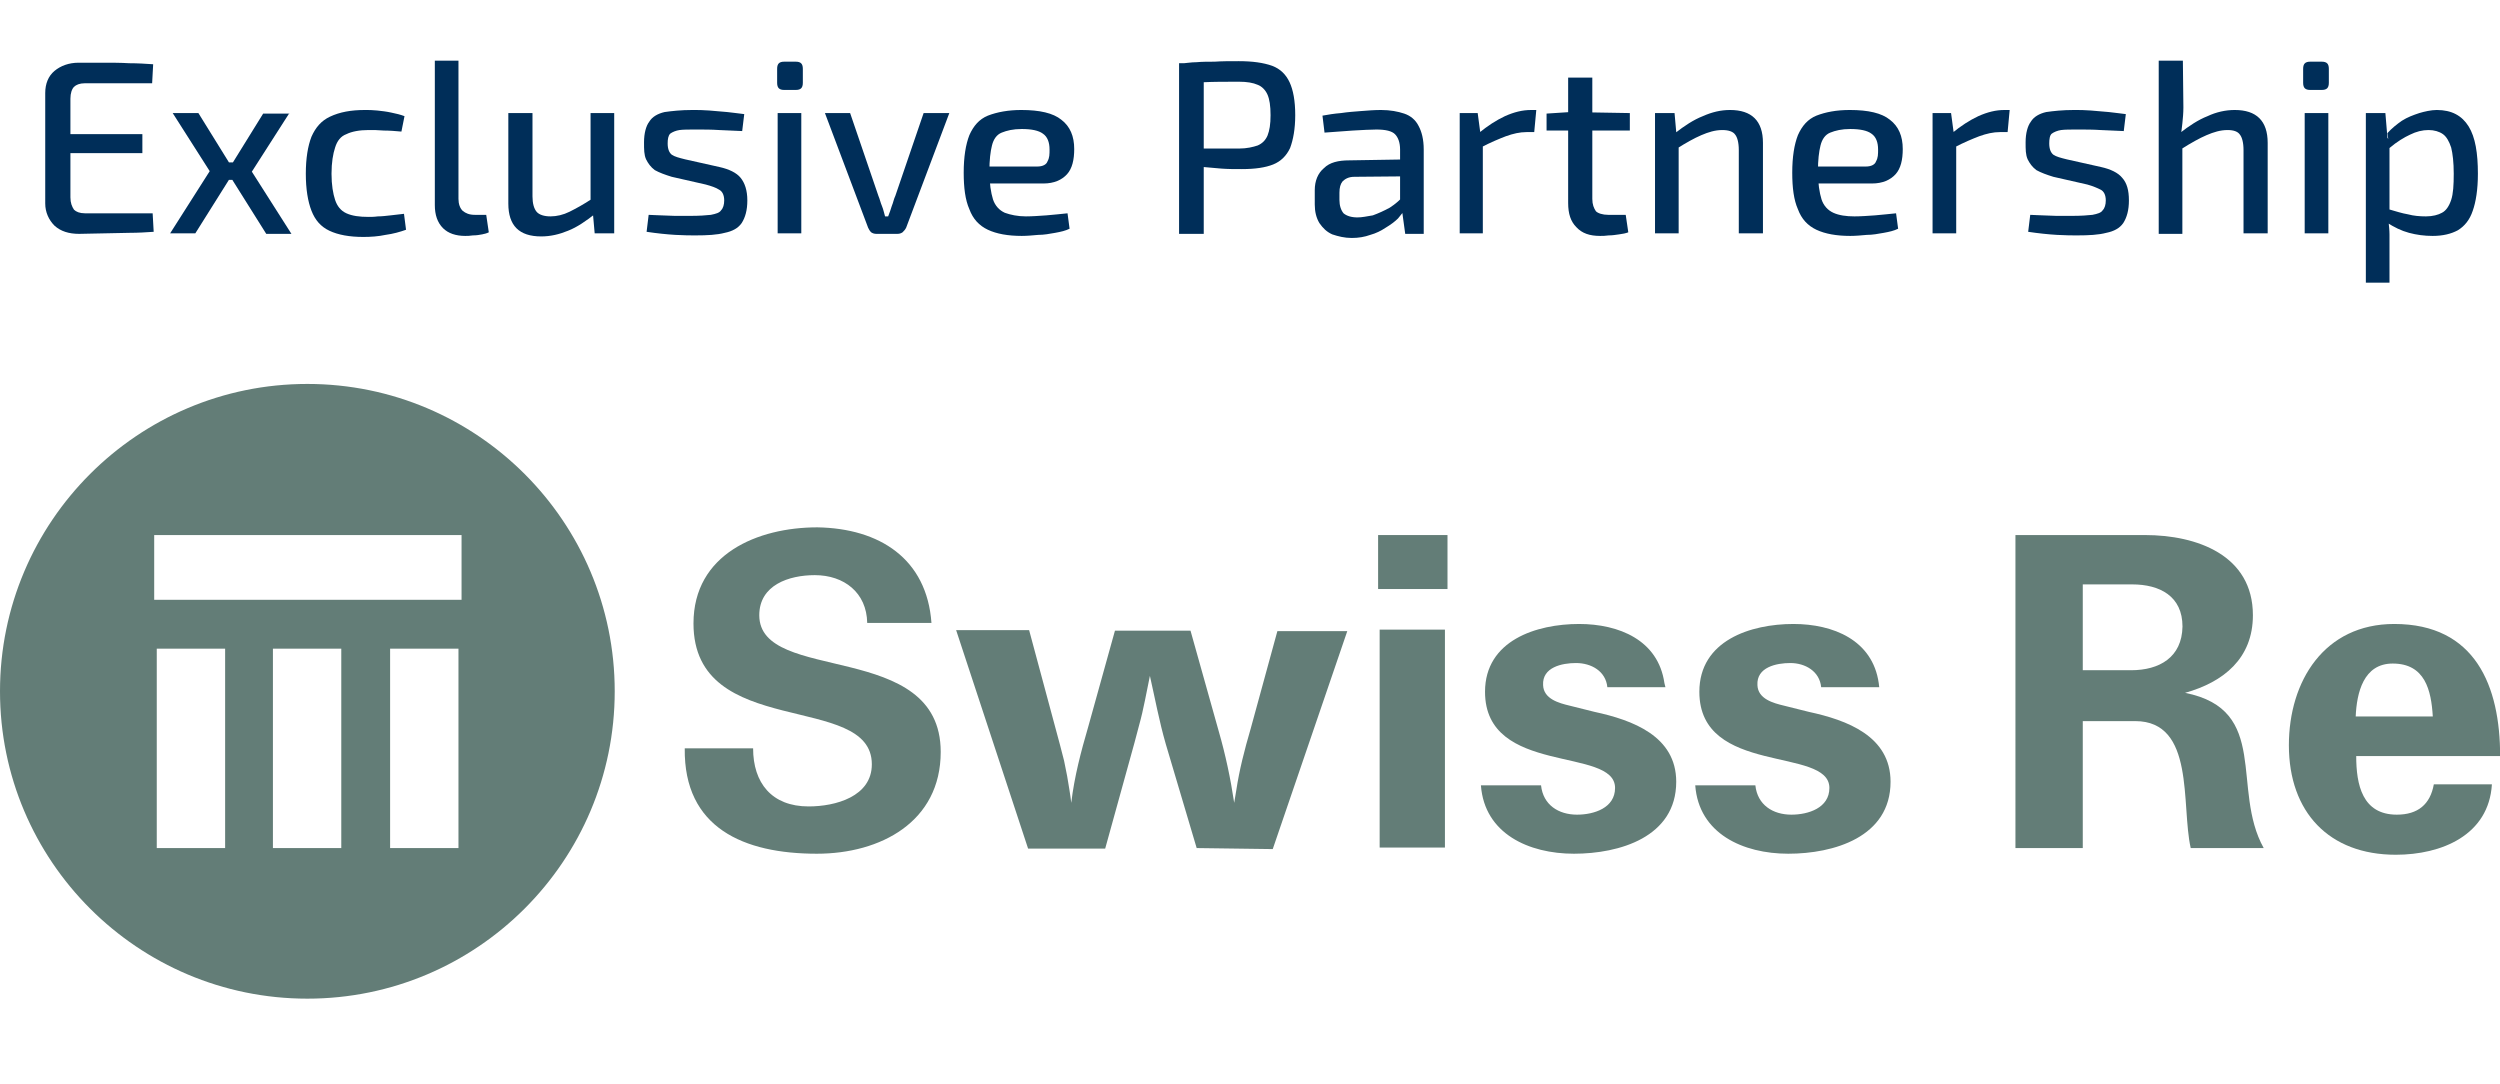 <?xml version="1.0" encoding="utf-8"?>
<!-- Generator: Adobe Illustrator 24.0.1, SVG Export Plug-In . SVG Version: 6.00 Build 0)  -->
<svg version="1.1" id="Layer_1" xmlns="http://www.w3.org/2000/svg" xmlns:xlink="http://www.w3.org/1999/xlink" x="0px" y="0px"
	 viewBox="0 0 486.4 210.9" style="enable-background:new 0 0 486.4 210.9;" xml:space="preserve">
<style type="text/css">
	.st0{fill:#637D77;}
	.st1{fill:#002E59;}
</style>
<path id="path6_1_" class="st0" d="M59.8,74.7c-33,0-59.8,26.8-59.8,59.8s26.8,59.8,59.8,59.8s59.8-26.8,59.8-59.8
	S92.8,74.7,59.8,74.7L59.8,74.7z M43.8,165H30.5v-38.8h13.3V165z M66.5,165H53.1v-38.8h13.3V165z M89.2,165H75.9v-38.8h13.3
	C89.2,126.1,89.2,165,89.2,165z M89.8,116.7H30v-12.6h59.8V116.7z"/>
<g id="g24_1_" transform="translate(-199.175)">
	<path id="path8_1_" class="st0" d="M380.4,121.2h-12.5c-0.1-5.9-4.5-9.3-10.2-9.3c-5,0-10.8,1.9-10.8,7.8
		c0,13.5,35.3,4.6,35.3,26.6c0,13.6-11.7,19.8-24.1,19.8c-14.2,0-25.9-5-25.7-20.5h13.3c0,6.7,3.6,11.3,10.8,11.3
		c5.2,0,12.3-1.9,12.3-8.2c0-14.2-34.7-4.6-34.7-27.4c0-13.5,12.5-18.7,24.1-18.7C370.3,102.8,379.5,108.7,380.4,121.2z"/>
	<path id="path10_1_" class="st0" d="M432,165l-6-20.2c-1.3-4.5-2.1-8.9-3.1-13.3c-0.7,3.3-1.2,6.4-2.1,9.6l-0.9,3.4l-5.7,20.6h-15
		l-14-42.5h14.2l6,22.3l0.8,3.1l0.6,3c0.3,1.8,0.6,3.5,0.8,5.2c0.6-5.1,1.9-10,3.3-14.8l5.2-18.7h14.7l5.5,19.6
		c1.3,4.5,2.3,9.2,3,13.9l0.4-2.4c0.6-4,1.6-7.9,2.8-12l5.2-19h13.6l-14.5,42.4L432,165z"/>
	<rect id="rect12_1_" x="467.6" y="122.5" class="st0" width="12.7" height="42.4"/>
	<rect id="rect14_1_" x="467.3" y="104.1" class="st0" width="13.5" height="10.5"/>
	<path id="path16_1_" class="st0" d="M523.2,133.7h-11.3c-0.3-3.1-3.1-4.7-6.1-4.7c-2.7,0-6.6,0.8-6.4,4.3c0.1,2.7,3.1,3.5,5.2,4
		l4.8,1.2c7.4,1.6,15.9,4.7,15.9,13.6c0,10.8-11.1,14-19.9,14c-8.8,0-17.4-3.9-18.1-13.3h11.7c0.4,3.8,3.4,5.7,7,5.7
		c3.3,0,7.4-1.3,7.4-5.2c0-8.1-25.3-2.3-25.3-18.7c0-10,10-13.2,18.3-13.2c7.7,0,15.4,3.1,16.6,11.5L523.2,133.7z"/>
	<path id="path18_1_" class="st0" d="M564.8,133.7h-11.3c-0.3-3.1-3.1-4.7-6-4.7c-2.7,0-6.6,0.8-6.4,4.3c0.1,2.7,3.1,3.5,5.2,4
		l4.8,1.2c7.4,1.6,15.9,4.7,15.9,13.6c0,10.8-11.1,14-19.9,14c-8.8,0-17.4-3.9-18.1-13.3h11.7c0.4,3.8,3.4,5.7,7,5.7
		c3.3,0,7.4-1.3,7.4-5.2c0-8.1-25.3-2.3-25.3-18.7c0-10,10-13.2,18.3-13.2c7.7,0,15.4,3.1,16.6,11.5L564.8,133.7z"/>
	<path id="path20_1_" class="st0" d="M624.3,134.8c7.5-2.1,13.2-6.7,13.2-15.1c0-11.7-10.9-15.6-21-15.6h-25.2V165h13.1v-24.7h10.2
		c11.7,0,8.9,16.3,10.8,24.7h14.2C633.2,153.5,640.9,138.1,624.3,134.8L624.3,134.8z M613.8,130.4h-9.4v-16.7h9.6
		c5.4,0,9.8,2.3,9.8,8.2C623.7,127.9,619.3,130.4,613.8,130.4L613.8,130.4z"/>
	<path id="path22_1_" class="st0" d="M665.5,158.5c-6.7,0-7.9-5.8-7.9-11.4h28c0-13.6-4.8-25.7-20.6-25.7
		c-13.6,0-20.5,11.1-20.5,23.6c0,13,7.8,21.3,20.8,21.3c8.9,0,18.1-3.8,18.7-13.7h-11.3C672,156.5,669.6,158.5,665.5,158.5
		L665.5,158.5z M664.7,129.1c6.3,0,7.5,5.2,7.8,10.3h-15C657.7,134.8,659,129.1,664.7,129.1L664.7,129.1z"/>
</g>
<g>
	<g>
		<path id="path30-9" class="st1" d="M15.3,12.2c1.6,0,3.3,0,4.9,0s3.3,0,4.9,0.1c1.7,0,3.2,0.1,4.7,0.2l-0.2,3.7H16.5
			c-1,0-1.7,0.3-2.1,0.7s-0.7,1.2-0.7,2.3v19.2c0,1.1,0.3,1.8,0.7,2.4c0.4,0.4,1.1,0.7,2.1,0.7h13.2l0.2,3.6c-1.5,0.1-3,0.2-4.7,0.2
			c-1.6,0-3.3,0.1-4.9,0.1c-1.7,0-3.3,0.1-4.9,0.1c-2,0-3.6-0.5-4.8-1.6c-1.1-1.1-1.8-2.6-1.8-4.3V18.1c0-1.8,0.6-3.3,1.8-4.3
			C11.8,12.8,13.4,12.2,15.3,12.2L15.3,12.2z M9.7,26.1h18v3.7h-18V26.1z"/>
		<path id="path32-9" class="st1" d="M56.3,22L49,33.4l7.7,12.1h-4.9l-7.6-12.1l7-11.3H56.3z M38.6,22l7,11.3L38,45.4h-4.9l7.7-12.1
			L33.6,22H38.6z M47.7,31.6V35h-5.5v-3.4H47.7z"/>
		<path id="path34-5" class="st1" d="M71,21.4c0.7,0,1.5,0,2.4,0.1c0.9,0.1,1.8,0.2,2.7,0.4c1,0.2,1.8,0.4,2.6,0.7l-0.6,3
			c-1.1-0.1-2.3-0.2-3.4-0.2c-1.1-0.1-2.1-0.1-3-0.1c-1.8,0-3.3,0.3-4.3,0.8c-1.1,0.4-1.8,1.3-2.2,2.6c-0.4,1.2-0.7,2.9-0.7,5.1
			s0.3,3.9,0.7,5.1s1.1,2.1,2.2,2.6s2.5,0.7,4.3,0.7c0.4,0,1.1,0,1.8-0.1c0.8,0,1.6-0.1,2.5-0.2c0.9-0.1,1.8-0.2,2.6-0.3l0.4,3.1
			c-1.1,0.4-2.5,0.8-4,1c-1.4,0.3-2.9,0.4-4.3,0.4c-2.7,0-4.9-0.4-6.6-1.2s-2.8-2.1-3.5-3.9s-1.1-4.2-1.1-7.2c0-3,0.4-5.4,1.1-7.2
			c0.8-1.8,1.9-3.1,3.6-3.9C66.1,21.8,68.3,21.4,71,21.4L71,21.4z"/>
		<path id="path36-3" class="st1" d="M89.2,11.8v26.9c0,1,0.3,1.8,0.8,2.3c0.6,0.5,1.3,0.8,2.4,0.8h2.2l0.5,3.4
			c-0.4,0.2-0.8,0.3-1.3,0.4s-1.1,0.2-1.8,0.2c-0.6,0.1-1.1,0.1-1.5,0.1c-1.8,0-3.3-0.5-4.3-1.5c-1.1-1.1-1.6-2.6-1.6-4.5V11.8H89.2
			z"/>
		<path id="path38-4" class="st1" d="M103.6,22v16.2c0,1.4,0.3,2.4,0.8,3s1.5,0.9,2.7,0.9s2.5-0.3,3.7-0.9c1.2-0.6,2.7-1.4,4.5-2.6
			l0.5,3c-1.8,1.4-3.5,2.6-5.3,3.3c-1.7,0.7-3.4,1.1-5.2,1.1c-4.3,0-6.4-2.1-6.4-6.4V22H103.6z M119.5,22v23.4h-3.8l-0.4-4.5
			l-0.4-0.7V22H119.5z"/>
		<path id="path40-8" class="st1" d="M134.7,21.4c1.1,0,2.1,0,3.3,0.1c1.1,0.1,2.4,0.2,3.5,0.3c1.1,0.1,2.3,0.3,3.3,0.4l-0.4,3.3
			c-1.5-0.1-3-0.1-4.5-0.2s-2.9-0.1-4.4-0.1c-1.4,0-2.6,0-3.3,0.1s-1.4,0.4-1.8,0.7c-0.4,0.4-0.5,1.1-0.5,1.9c0,1.1,0.3,1.8,0.8,2.2
			c0.6,0.4,1.4,0.6,2.6,0.9l6.7,1.5c1.8,0.4,3.3,1.1,4.1,2.1s1.3,2.4,1.3,4.4c0,1.9-0.4,3.3-1.1,4.4c-0.7,1-1.8,1.6-3.3,1.9
			c-1.5,0.4-3.4,0.5-5.7,0.5c-0.9,0-2.2,0-3.9-0.1c-1.7-0.1-3.6-0.3-5.6-0.6l0.4-3.3c0.7,0,1.5,0.1,2.4,0.1s1.8,0.1,2.7,0.1
			c1,0,2,0,3,0c1.8,0,3.1-0.1,4-0.2c1-0.2,1.7-0.4,2-0.9c0.4-0.4,0.6-1.1,0.6-1.9c0-1.1-0.4-1.8-1-2.1c-0.6-0.4-1.5-0.7-2.6-1
			l-6.6-1.5c-1.3-0.4-2.4-0.8-3.3-1.3c-0.8-0.6-1.3-1.3-1.7-2.1c-0.4-0.9-0.4-1.9-0.4-3.3c0-1.8,0.4-3.2,1-4c0.6-1,1.7-1.6,3-1.9
			C130.7,21.6,132.5,21.4,134.7,21.4L134.7,21.4z"/>
		<path id="path42-3" class="st1" d="M155.9,22v23.4h-4.6V22H155.9z M154.8,12c1,0,1.4,0.4,1.4,1.4v2.7c0,1-0.4,1.4-1.4,1.4h-2.2
			c-1,0-1.4-0.4-1.4-1.4v-2.7c0-1,0.4-1.4,1.4-1.4H154.8z"/>
		<path id="path44-4" class="st1" d="M184.7,22l-8.4,22.3c-0.2,0.4-0.4,0.6-0.7,0.9c-0.3,0.2-0.6,0.3-1,0.3h-4.1
			c-0.4,0-0.7-0.1-1-0.3c-0.3-0.3-0.4-0.5-0.6-0.9L160.5,22h4.9l5.5,16.1c0.3,0.7,0.4,1.3,0.7,2c0.3,0.7,0.4,1.4,0.6,2h0.6
			c0.3-0.7,0.5-1.4,0.7-2c0.3-0.7,0.4-1.4,0.7-2l5.5-16.1H184.7z"/>
		<path id="path46-3" class="st1" d="M198.7,21.4c3.6,0,6.2,0.6,7.8,1.9c1.7,1.3,2.5,3.2,2.5,5.7c0,2.1-0.4,3.8-1.4,4.9
			c-1,1.1-2.5,1.8-4.6,1.8h-13.5v-3.3h12.3c1.1,0,1.8-0.4,2-1c0.4-0.7,0.4-1.4,0.4-2.3c0-1.4-0.4-2.5-1.3-3.1
			c-0.8-0.6-2.2-0.9-4.1-0.9c-1.7,0-2.9,0.3-3.9,0.7c-1,0.4-1.6,1.3-1.9,2.5s-0.5,2.8-0.5,5c0,2.4,0.3,4.2,0.7,5.5
			c0.4,1.2,1.2,2.1,2.3,2.6c1.1,0.4,2.5,0.7,4.1,0.7c1.2,0,2.6-0.1,4-0.2c1.5-0.1,2.9-0.3,4.1-0.4l0.4,3c-0.8,0.4-1.7,0.6-2.8,0.8
			c-1.1,0.2-2.2,0.4-3.3,0.4c-1.1,0.1-2.2,0.2-3.2,0.2c-2.7,0-4.9-0.4-6.6-1.2c-1.7-0.8-2.9-2.1-3.6-4c-0.8-1.8-1.1-4.2-1.1-7.1
			c0-3.1,0.4-5.5,1.1-7.3c0.8-1.8,1.9-3.1,3.6-3.8C194,21.8,196.2,21.4,198.7,21.4L198.7,21.4z"/>
	</g>
	<g>
		<path id="path48-0" class="st1" d="M241,11.9c2.7,0,4.8,0.3,6.5,0.9c1.6,0.6,2.7,1.7,3.4,3.2s1.1,3.6,1.1,6.4c0,2.7-0.4,4.8-1,6.4
			c-0.7,1.5-1.8,2.6-3.3,3.2c-1.5,0.6-3.5,0.9-6.1,0.9c-1.4,0-2.7,0-4-0.1s-2.4-0.2-3.4-0.3c-1.1-0.1-1.9-0.3-2.7-0.4
			c-0.7-0.2-1.2-0.3-1.5-0.4l0.2-2.8c1.8,0,3.5,0,5.4,0c1.8,0,3.7,0,5.5,0c1.5,0,2.7-0.3,3.6-0.6c0.9-0.4,1.5-1,1.9-1.9
			c0.4-1,0.6-2.2,0.6-4c0-1.8-0.2-3.1-0.6-4c-0.4-0.9-1.1-1.6-1.9-1.9c-0.9-0.4-2.1-0.6-3.6-0.6c-2.7,0-5,0-7,0.1
			c-1.9,0-3.3,0.1-4,0.2l-0.7-3.8c1.2-0.1,2.4-0.3,3.4-0.3c1.1-0.1,2.3-0.1,3.5-0.1C237.7,11.9,239.2,11.9,241,11.9L241,11.9z
			 M234.2,12.3v33.2h-4.8V12.3H234.2z"/>
		<path id="path50-3" class="st1" d="M268.7,21.4c1.8,0,3.3,0.3,4.5,0.7c1.2,0.4,2.2,1.2,2.8,2.4c0.6,1.1,1,2.6,1,4.6v16.4h-3.6
			l-0.7-5.1l-0.3-0.6V29.1c0-1.4-0.4-2.4-1-3c-0.6-0.6-1.8-0.9-3.6-0.9c-1.2,0-2.7,0.1-4.6,0.2s-3.6,0.3-5.5,0.4l-0.4-3.3
			c1.1-0.2,2.3-0.4,3.6-0.5c1.3-0.2,2.7-0.3,4-0.4C266.2,21.5,267.4,21.4,268.7,21.4L268.7,21.4z M274.7,31l-0.1,3.3l-11.1,0.1
			c-1.1,0-1.8,0.4-2.3,0.9c-0.4,0.5-0.6,1.2-0.6,2.2v1.4c0,1.1,0.3,2,0.8,2.6c0.6,0.5,1.5,0.8,2.7,0.8c0.9,0,1.8-0.2,3-0.4
			c1.1-0.4,2.2-0.9,3.3-1.5c1.1-0.7,2.1-1.6,3-2.6v3c-0.4,0.4-0.8,1-1.4,1.7c-0.6,0.6-1.4,1.2-2.4,1.8c-0.9,0.6-1.9,1.1-3,1.4
			c-1.1,0.4-2.3,0.6-3.6,0.6c-1.4,0-2.6-0.3-3.8-0.7c-1.1-0.5-1.8-1.2-2.5-2.2c-0.6-1-0.9-2.2-0.9-3.6V37c0-1.8,0.6-3.3,1.8-4.3
			c1.1-1.1,2.8-1.5,4.9-1.5L274.7,31z"/>
		<path id="path52-9" class="st1" d="M287.5,22l0.6,4.5l0.4,0.7v18.2H284V22H287.5z M298.9,21.4l-0.4,4.3H297c-1.3,0-2.6,0.3-4,0.8
			c-1.3,0.5-3,1.2-4.9,2.2l-0.4-2.8c1.7-1.4,3.4-2.5,5.1-3.3c1.8-0.8,3.4-1.2,5.1-1.2L298.9,21.4z"/>
		<path id="path54-6" class="st1" d="M309.8,15.1v23.6c0,1.1,0.3,1.8,0.7,2.4c0.4,0.4,1.3,0.7,2.4,0.7h3.4l0.5,3.4
			c-0.5,0.2-1.1,0.3-1.8,0.4c-0.7,0.1-1.3,0.2-2,0.2c-0.7,0.1-1.2,0.1-1.7,0.1c-2,0-3.5-0.5-4.6-1.7c-1.1-1.1-1.6-2.6-1.6-4.7V15.1
			H309.8z M317.1,22v3.4h-16.2v-3.3l4.6-0.3L317.1,22z"/>
		<path id="path56-3" class="st1" d="M336.6,21.4c4.2,0,6.4,2.1,6.4,6.4v17.6h-4.7V29.2c0-1.5-0.3-2.5-0.7-3
			c-0.4-0.6-1.3-0.9-2.5-0.9c-1.4,0-2.7,0.4-4.1,1s-3,1.5-4.9,2.7l-0.2-3.1c1.8-1.4,3.6-2.6,5.4-3.3
			C333.1,21.8,334.8,21.4,336.6,21.4L336.6,21.4z M325.8,22l0.4,4.5l0.4,0.7v18.2H322V22H325.8z"/>
		<path id="path58-5" class="st1" d="M359.9,21.4c3.6,0,6.2,0.6,7.8,1.9c1.7,1.3,2.5,3.2,2.5,5.7c0,2.1-0.4,3.8-1.4,4.9
			c-1,1.1-2.5,1.8-4.6,1.8h-13.5v-3.3H363c1.1,0,1.8-0.4,2-1c0.4-0.7,0.4-1.4,0.4-2.3c0-1.4-0.4-2.5-1.3-3.1
			c-0.8-0.6-2.2-0.9-4.1-0.9c-1.7,0-2.9,0.3-3.9,0.7s-1.6,1.3-1.9,2.5s-0.5,2.8-0.5,5c0,2.4,0.3,4.2,0.7,5.5
			c0.4,1.2,1.2,2.1,2.3,2.6s2.5,0.7,4.1,0.7c1.2,0,2.6-0.1,4-0.2s2.9-0.3,4.1-0.4l0.4,3c-0.8,0.4-1.7,0.6-2.8,0.8
			c-1.1,0.2-2.2,0.4-3.3,0.4c-1.1,0.1-2.2,0.2-3.2,0.2c-2.7,0-4.9-0.4-6.6-1.2c-1.7-0.8-2.9-2.1-3.6-4c-0.8-1.8-1.1-4.2-1.1-7.1
			c0-3.1,0.4-5.5,1.1-7.3c0.8-1.8,1.9-3.1,3.6-3.8C355.2,21.8,357.3,21.4,359.9,21.4L359.9,21.4z"/>
		<path id="path60-0" class="st1" d="M379.6,22l0.6,4.5l0.4,0.7v18.2h-4.6V22H379.6z M391,21.4l-0.4,4.3h-1.5c-1.3,0-2.6,0.3-4,0.8
			c-1.3,0.5-3,1.2-4.9,2.2l-0.4-2.8c1.7-1.4,3.4-2.5,5.1-3.3c1.8-0.8,3.4-1.2,5.1-1.2L391,21.4z"/>
		<path id="path62-3" class="st1" d="M403.5,21.4c1.1,0,2.1,0,3.3,0.1c1.1,0.1,2.4,0.2,3.5,0.3c1.1,0.1,2.3,0.3,3.3,0.4l-0.4,3.3
			c-1.5-0.1-3-0.1-4.5-0.2s-2.9-0.1-4.4-0.1c-1.4,0-2.6,0-3.3,0.1s-1.4,0.4-1.8,0.7s-0.5,1.1-0.5,1.9c0,1.1,0.3,1.8,0.8,2.2
			c0.6,0.4,1.4,0.6,2.6,0.9l6.7,1.5c1.8,0.4,3.3,1.1,4.1,2.1c0.9,1,1.3,2.4,1.3,4.4c0,1.9-0.4,3.3-1.1,4.4c-0.7,1-1.8,1.6-3.3,1.9
			c-1.5,0.4-3.4,0.5-5.7,0.5c-0.9,0-2.2,0-3.9-0.1c-1.7-0.1-3.6-0.3-5.6-0.6l0.4-3.3c0.7,0,1.5,0.1,2.4,0.1c0.9,0,1.8,0.1,2.7,0.1
			s2,0,3,0c1.8,0,3.1-0.1,4-0.2c1-0.2,1.7-0.4,2-0.9c0.4-0.4,0.6-1.1,0.6-1.9c0-1.1-0.4-1.8-1-2.1s-1.5-0.7-2.6-1l-6.6-1.5
			c-1.3-0.4-2.4-0.8-3.3-1.3c-0.8-0.6-1.3-1.3-1.7-2.1c-0.4-0.9-0.4-1.9-0.4-3.3c0-1.8,0.4-3.2,1-4c0.6-1,1.7-1.6,3-1.9
			C399.5,21.6,401.3,21.4,403.5,21.4L403.5,21.4z"/>
		<path id="path64-7" class="st1" d="M434.8,21.4c4.2,0,6.4,2.1,6.4,6.4v17.6h-4.7V29.2c0-1.5-0.3-2.5-0.7-3
			c-0.4-0.6-1.2-0.9-2.4-0.9c-1.4,0-2.7,0.4-4.1,1s-3,1.5-4.9,2.7l-0.3-3.1c1.8-1.4,3.6-2.6,5.4-3.3C431.2,21.8,433,21.4,434.8,21.4
			L434.8,21.4z M424.7,11.8l0.1,9.1c0,1.1-0.1,2.1-0.2,3.1c-0.1,1-0.2,1.8-0.4,2.6l0.4,0.7v18.2h-4.6V11.8H424.7z"/>
		<path id="path66-4" class="st1" d="M453,22v23.4h-4.6V22H453z M451.7,12c1,0,1.4,0.4,1.4,1.4v2.7c0,1-0.4,1.4-1.4,1.4h-2.2
			c-1,0-1.4-0.4-1.4-1.4v-2.7c0-1,0.4-1.4,1.4-1.4H451.7z"/>
		<path id="path68-7" class="st1" d="M474.1,21.4c2.9,0,4.9,1.1,6.2,3.2s1.8,5.2,1.8,9.2c0,3.1-0.4,5.5-1,7.2
			c-0.6,1.8-1.6,3-2.9,3.8c-1.3,0.7-2.9,1.1-4.9,1.1c-1.6,0-3.1-0.2-4.6-0.6s-2.9-1.1-4.3-2l0.3-2.6c1.4,0.4,2.6,0.8,3.8,1
			c1.1,0.3,2.3,0.4,3.5,0.4c1.3,0,2.4-0.3,3.1-0.7c0.8-0.4,1.4-1.3,1.8-2.5c0.4-1.2,0.5-2.9,0.5-5.1s-0.2-3.9-0.5-5.1
			c-0.4-1.2-0.9-2.1-1.6-2.6s-1.7-0.8-2.8-0.8c-1.2,0-2.4,0.3-3.6,0.9c-1.1,0.5-2.6,1.4-4,2.6l-0.4-2.9c0.8-0.9,1.8-1.7,2.8-2.4
			c1.1-0.7,2.2-1.1,3.4-1.5C471.7,21.7,473,21.4,474.1,21.4L474.1,21.4z M464.1,22l0.4,4.8l0.4,0.6v15l-0.2,0.6
			c0.1,0.9,0.2,1.8,0.2,2.6s0,1.8,0,2.7V55h-4.6V22H464.1z"/>
	</g>
</g>
</svg>
